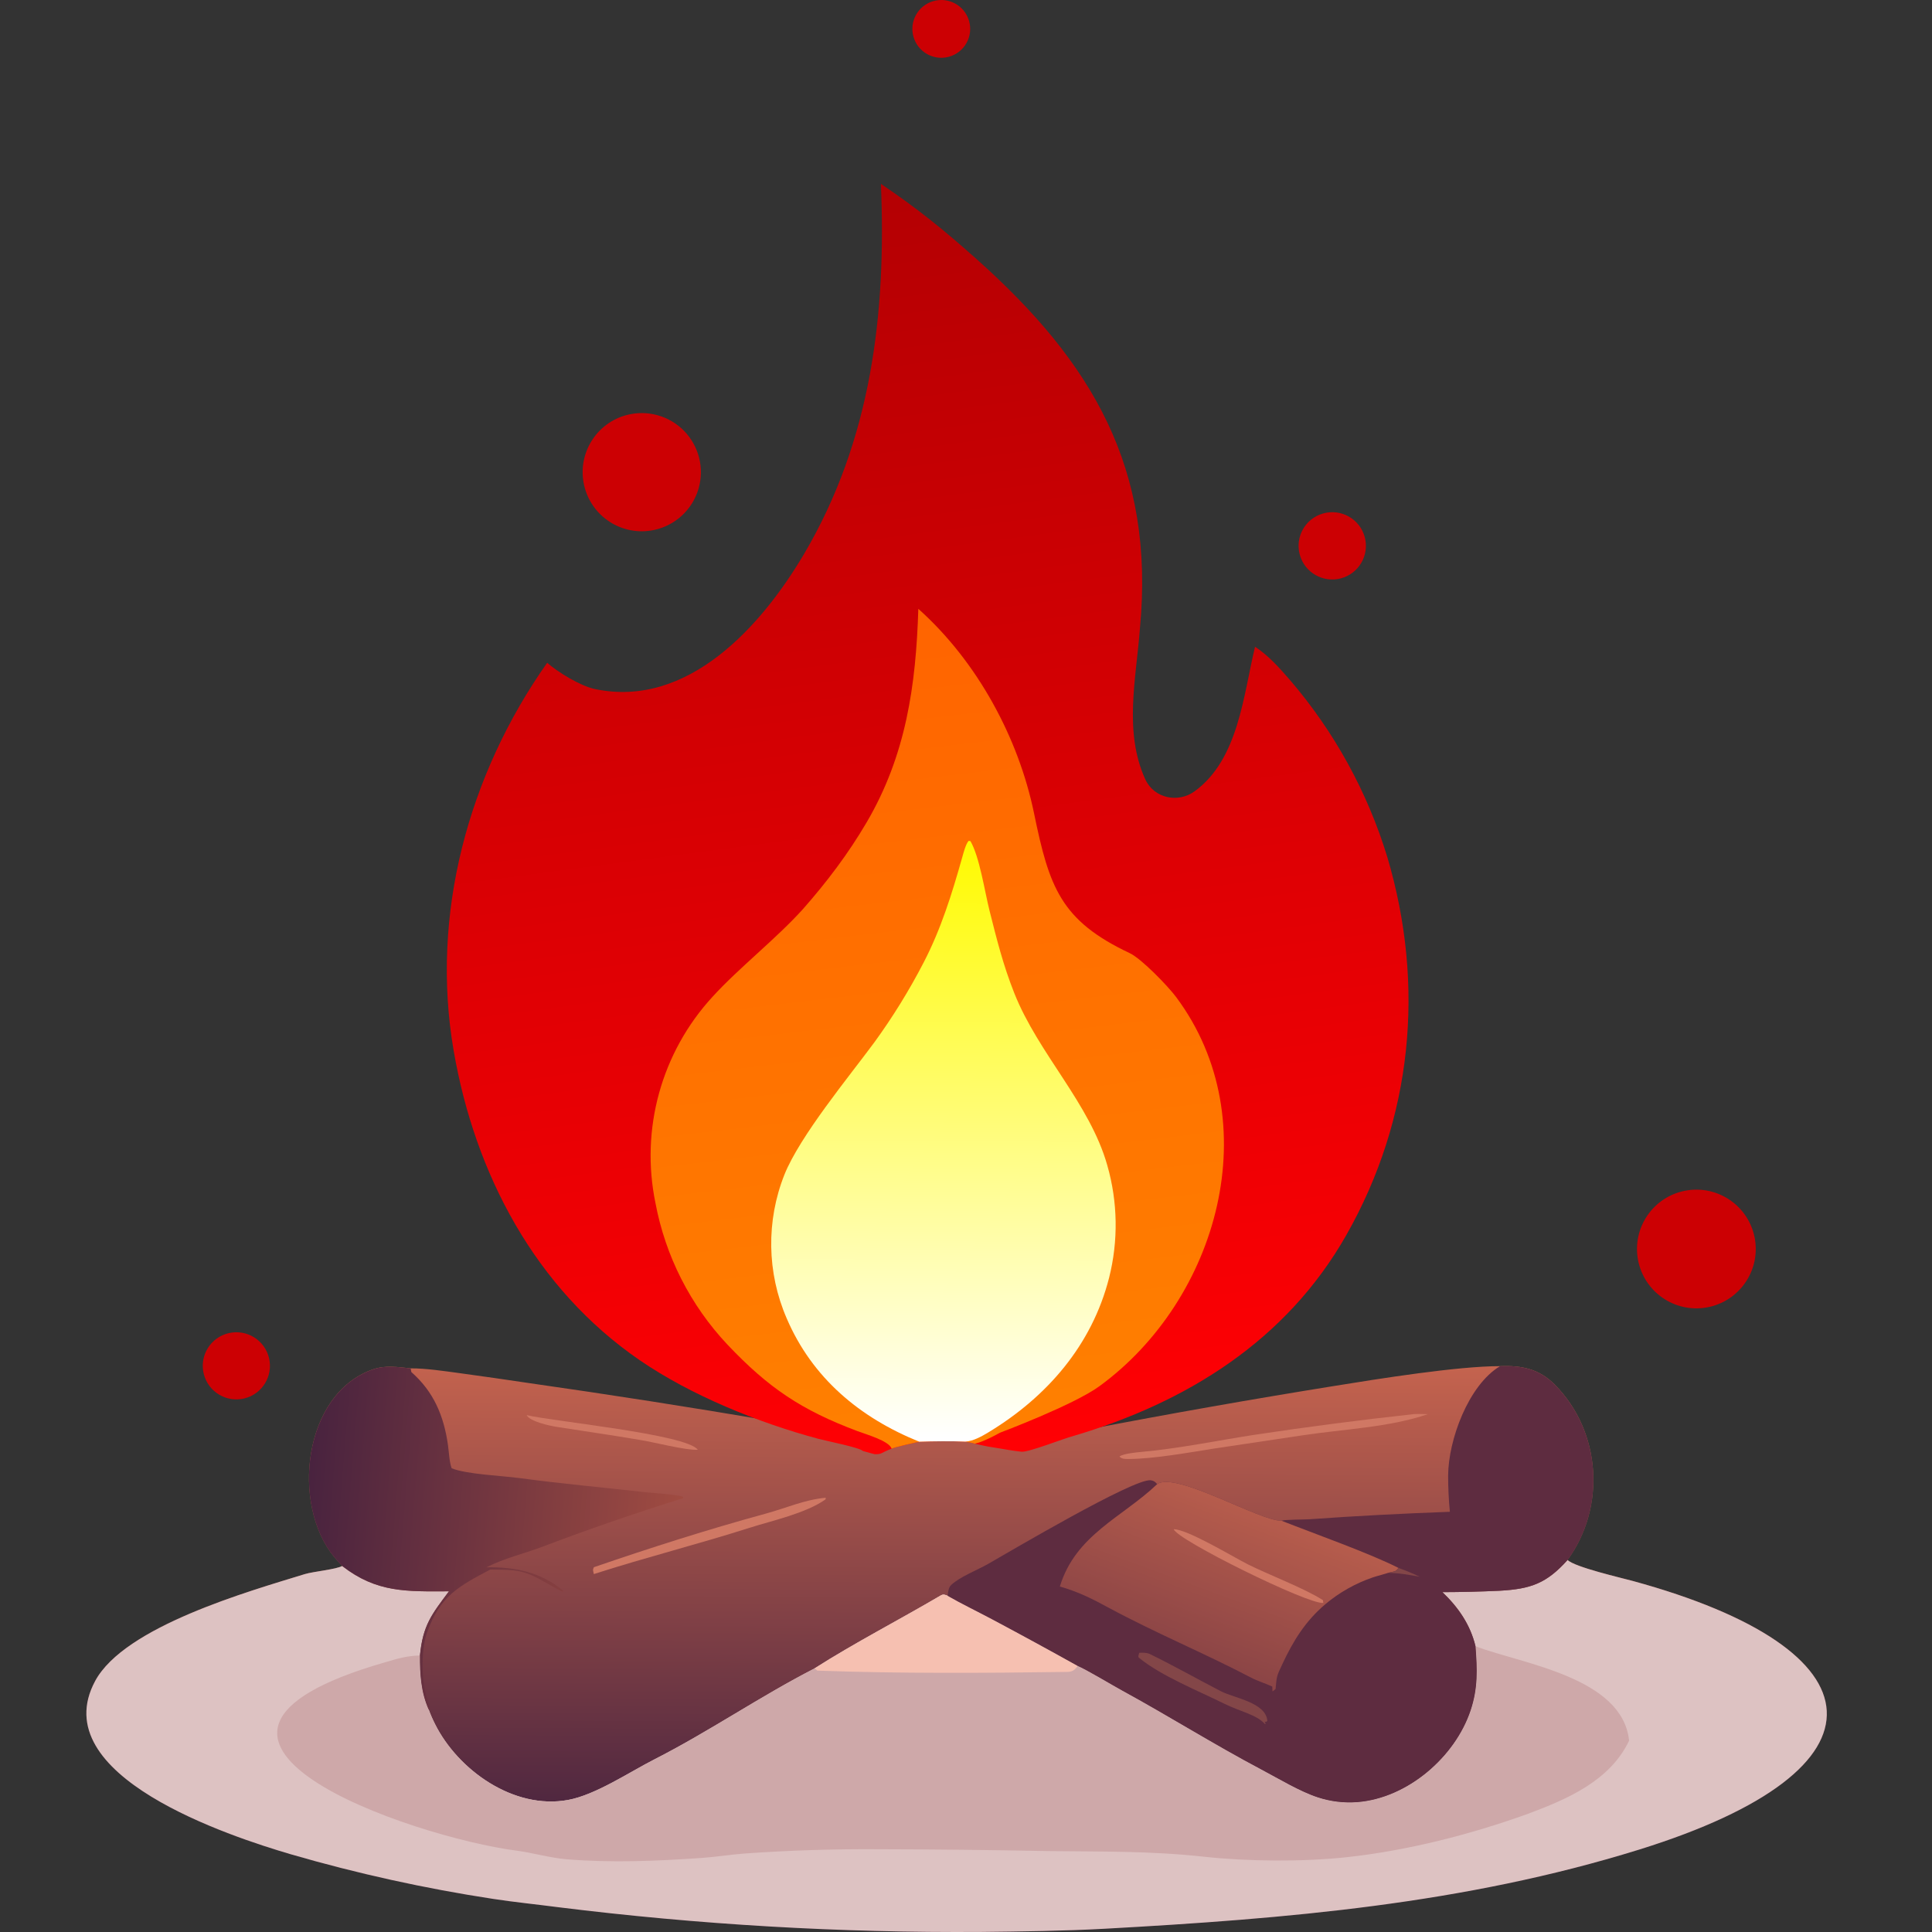 <svg width="1024" height="1024" viewBox="0 0 1024 1024" fill="none" xmlns="http://www.w3.org/2000/svg">
<rect x="0" y="0" width="1024" height="1024" fill="#333333" stroke="none"/>
<path d="M795.058 724.09C806.548 723.618 815.833 725.585 824.048 733.882C848.948 759.026 851.066 799.151 830.843 826.82C834.559 830.585 859.29 836.274 865.425 837.95C997.894 874.12 1005.97 937.713 868.645 980.366C775.888 1009.18 682.107 1016.94 585.205 1022.29C564.207 1023.45 541.388 1023.73 520.266 1023.96C445.264 1024.49 370.307 1020.11 295.878 1010.85C284.512 1009.37 272.836 1008.21 261.529 1006.48C225.254 1000.95 189.383 993.045 154.148 982.809C122.262 973.426 23.265 941.281 50.45 890.937C66.056 862.032 131.759 843.474 161.617 834.292C165.901 832.976 178.5 831.756 181.357 829.994C179.944 828.488 178.569 826.949 177.234 825.373C154.236 797.711 160.447 738.697 197.765 725.762C204.367 723.475 210.855 724.573 217.633 725.255C225.66 725.209 235.499 726.703 243.586 727.795C255.902 729.474 268.208 731.236 280.5 733.078C323.201 739.169 365.82 745.83 408.342 753.055C423.689 755.569 442.611 759.973 457.562 761.783C463.972 763.738 472.576 762.131 478.741 759.71C481.43 758.622 490.068 756.818 493.362 756.026C500.752 755.77 510.531 755.656 517.914 755.986C519.297 756.255 521.561 756.613 522.787 757.086C531.008 758.918 539.74 761.017 548.002 762.355L547.646 761.345C550.526 759.577 570.825 754.039 574.608 753.142C571.568 756.679 562.666 757.108 558.141 759.825C559.874 761.011 564.02 758.781 566.414 758.528C570.133 758.135 573.386 757.534 577.191 757.52C620.455 749.208 663.845 741.556 707.344 734.564C730.413 730.827 772.836 724.038 795.058 724.09Z" fill="url(#paint0_linear_989_103)"/>
<path d="M830.843 826.82C834.559 830.585 859.29 836.274 865.425 837.95C997.894 874.12 1005.97 937.713 868.645 980.366C775.888 1009.18 682.107 1016.94 585.205 1022.29C564.207 1023.45 541.388 1023.73 520.266 1023.96C445.264 1024.49 370.307 1020.11 295.878 1010.86C284.512 1009.37 272.836 1008.21 261.529 1006.48C225.254 1000.95 189.383 993.045 154.148 982.809C122.262 973.427 23.265 941.281 50.45 890.937C66.056 862.032 131.759 843.474 161.617 834.292C165.901 832.976 178.5 831.756 181.357 829.994C199.661 844.222 215.45 843.518 237.958 843.426C228.854 855.602 224.132 861.36 222.588 877.45C222.536 887.289 223.119 896.96 227.224 906.118C228.197 908.77 229.33 911.361 230.613 913.879C242.804 938.172 272.289 959.342 301.146 954.003C315.746 951.304 333.535 939.28 346.889 932.483C375.716 917.814 403.005 899.035 431.734 884.3C452.696 870.906 476.954 858.392 498.5 845.702C500.008 844.815 500.824 845.242 502.271 845.807C509.106 849.773 518.829 854.494 526.039 858.346C541.181 866.406 556.243 874.615 571.223 882.973C575.557 884.735 589.646 893.203 594.605 895.908C619.456 909.47 643.631 924.69 668.66 937.908C677.677 942.669 688.958 949.514 698.43 952.599C705.175 954.827 712.295 955.692 719.375 955.149C745.901 953.088 771.172 931.395 779.46 906.51C783.379 894.739 782.985 884.809 782.047 872.568C779.291 861.068 772.915 851.898 764.508 843.872C774.635 843.85 784.758 843.599 794.873 843.122C811.463 842.197 819.797 839.156 830.843 826.82Z" fill="#DDC2C2"/>
<path d="M431.734 884.3C452.696 870.905 476.954 858.392 498.5 845.702C500.008 844.815 500.824 845.242 502.271 845.807C509.106 849.773 518.829 854.493 526.039 858.346C541.181 866.406 556.243 874.615 571.223 882.973C575.557 884.735 589.646 893.203 594.605 895.908C619.456 909.47 643.631 924.69 668.66 937.907C677.677 942.669 688.958 949.514 698.43 952.599C705.175 954.827 712.295 955.692 719.375 955.149C745.901 953.088 771.172 931.395 779.46 906.51C783.379 894.738 782.985 884.809 782.047 872.568L782.499 872.739C807.34 881.953 859.923 889.087 863.457 922.568C853.366 943.881 830.635 953.621 809.618 961.442C779.393 972.332 745.846 980.885 713.903 984.342C690.737 986.849 661.395 986.634 638.126 984.098C609.463 980.975 584.17 981.454 555.431 981.104C525.388 980.519 495.342 980.197 465.295 980.136C441.819 979.98 418.345 980.732 394.927 982.385C387.246 982.94 379.414 984.241 371.78 984.76C347.878 986.399 324.534 987.382 300.565 985.478C291.626 984.768 282.46 982.011 273.714 980.874C218.596 973.697 64.178 921.342 203.87 881.115C210.331 879.256 215.394 877.565 222.588 877.449C222.536 887.289 223.119 896.96 227.224 906.118C228.197 908.769 229.33 911.361 230.613 913.879C242.804 938.172 272.289 959.342 301.146 954.003C315.746 951.304 333.535 939.28 346.889 932.483C375.716 917.814 403.005 899.035 431.734 884.3Z" fill="#CEA8A9"/>
<path d="M431.734 884.3C452.697 870.905 476.954 858.392 498.5 845.702C500.008 844.815 500.824 845.242 502.271 845.807C509.106 849.773 518.829 854.493 526.039 858.346C541.181 866.406 556.243 874.615 571.223 882.973C569.954 884.517 569.13 886.106 565.606 886.154C521.663 886.762 477.131 887.061 433.219 885.461C432.723 885.076 432.23 884.688 431.734 884.3Z" fill="#F6C0B1"/>
<path d="M795.058 724.09C806.548 723.618 815.833 725.585 824.048 733.882C848.949 759.026 851.066 799.151 830.844 826.82C819.797 839.156 811.463 842.197 794.873 843.122C784.758 843.599 774.635 843.85 764.508 843.872C772.916 851.898 779.291 861.067 782.048 872.568C782.985 884.809 783.379 894.738 779.461 906.51C771.172 931.395 745.902 953.088 719.375 955.149C712.295 955.692 705.175 954.827 698.431 952.599C688.959 949.514 677.677 942.669 668.661 937.908C643.631 924.69 619.457 909.47 594.606 895.908C589.647 893.203 575.558 884.735 571.224 882.973C556.243 874.615 541.181 866.406 526.039 858.346C518.83 854.494 509.107 849.773 502.271 845.807C502.494 843.864 502.671 841.435 504.191 840.021C508.826 835.715 517.984 832.176 523.693 828.924C535.022 822.467 601.065 783.39 609.917 784.573C611.545 784.79 612.303 785.413 613.324 786.62C623.222 779.637 667.781 806.354 679.196 806.014C681.158 805.351 691.189 805.443 694.226 805.226C719.039 803.442 743.601 802.201 768.466 801.282C767.865 795.364 767.507 787.933 767.543 782.017C767.658 763.233 778.259 734.168 795.058 724.09Z" fill="#5E2C40"/>
<path d="M613.323 786.62C623.222 779.637 667.781 806.354 679.196 806.014C696.602 812.858 726.083 823.317 741.265 831.056C739.345 833.37 739.327 832.707 735.81 833.62C734.901 833.994 729.427 835.432 727.705 836.029C718.456 839.174 709.873 844.013 702.399 850.305C691.92 859.208 685.492 869.565 679.715 881.921C676.625 888.533 676.734 888.123 676.065 895.212L674.565 896.443L674.444 896.396L674.326 893.921C670.601 892.187 666.601 891.013 663.087 889.171C638.254 876.167 612.231 865.436 587.555 852.097C578.714 847.319 571.492 843.659 561.741 840.894C570.085 813.427 594.906 804.208 613.323 786.62Z" fill="url(#paint1_linear_989_103)"/>
<path d="M622.101 810.491C629.776 810.726 652.866 824.821 661.425 829.145C672.113 834.543 691.402 841.811 701.191 848.117L701.384 849.577C693.39 850.523 623.556 816.027 622.101 810.491Z" fill="#D07864"/>
<path d="M741.265 831.056C745.555 832.578 748.325 833.755 752.458 835.697C746.662 834.668 742.28 833.863 736.391 833.634L735.81 833.62C739.327 832.707 739.344 833.369 741.265 831.056Z" fill="#834648"/>
<path d="M603.813 876.021C605.525 875.922 607.881 875.906 609.429 876.664C622.171 882.878 634.56 889.905 647.153 896.421C654.176 900.053 670.899 902.307 671.715 912.059L671.166 912.614L670.262 912.525L670.846 913.537L670.442 913.784C665.958 908.716 657.099 907.087 649.002 903.053C635.555 896.356 615.371 888.294 603.692 878.661C603.019 878.108 603.541 877.177 603.813 876.021Z" fill="#834648"/>
<path d="M181.357 829.994C179.945 828.488 178.569 826.949 177.234 825.373C154.236 797.711 160.447 738.697 197.765 725.762C204.368 723.475 210.855 724.573 217.633 725.255C217.766 725.914 217.899 726.57 218.033 727.228C229.929 737.687 235.24 750.475 237.439 765.92C237.924 769.331 238.179 775.169 239.397 778.224C247.327 781.437 266.361 782.194 275.374 783.416C297.325 786.391 319.444 788.349 341.451 790.847C345.138 791.265 359.685 792.162 362.015 793.355L362.139 794.047C337.171 801.847 312.262 810.402 287.759 819.704C278.02 823.402 267.024 825.952 257.832 830.716C272.584 830.402 286.844 833.254 298.499 843.14L298.272 843.599C295.471 842.515 290.961 839.768 288.205 838.193C276.721 831.629 272.329 832.077 259.864 831.892C243.389 840.614 233.097 845.849 226.269 865.509C222.972 875.003 223.183 893.181 227.264 902.422C227.831 903.705 227.805 903.653 227.742 905.121L227.224 906.118C223.119 896.96 222.536 887.289 222.588 877.449C224.132 861.36 228.854 855.601 237.958 843.426C215.45 843.518 199.661 844.222 181.357 829.994Z" fill="url(#paint2_linear_989_103)"/>
<path d="M749.388 749.502C751.734 749.361 754.436 749.484 756.816 749.526C736.131 756.597 712.187 757.432 690.156 760.78L643.308 767.791C630.031 769.886 611.672 773.22 598.379 773.295C596.534 773.267 594.562 773.438 593.35 771.953C595.483 770.441 602.187 769.797 604.948 769.546C625.194 767.704 644.994 763.543 664.993 760.46C693.048 756.231 721.186 752.577 749.388 749.502Z" fill="#D07864"/>
<path d="M437.664 793.825L437.541 794.712C427.04 802.123 409.365 805.922 397.429 809.725C370.083 818.442 342.036 825.499 314.747 834.29C314.324 832.035 314.025 832.395 314.775 830.649C345.495 820.114 374.652 810.799 406.065 802.191C417.464 799.068 425.943 794.988 437.664 793.825Z" fill="#D07864"/>
<path d="M279.147 750.031C292.422 753.299 364.025 760.144 369.822 768.396C363.683 768.814 346.468 764.331 338.93 763.143C324.351 760.665 309.697 758.576 295.091 756.283C291.499 755.718 280.727 753.431 279.147 750.031Z" fill="#D07864"/>
<path d="M494.59 0.622C502.743 -1.766 511.282 2.934 513.624 11.097C515.964 19.26 511.212 27.768 503.031 30.06C494.918 32.333 486.493 27.631 484.17 19.535C481.85 11.44 486.505 2.99 494.59 0.622Z" fill="#CC0003"/>
<path d="M121.292 706.577C130.814 704.393 140.319 710.289 142.588 719.787C144.856 729.286 139.041 738.838 129.558 741.187C119.957 743.568 110.256 737.666 107.96 728.049C105.662 718.434 111.651 708.789 121.292 706.577Z" fill="#CC0003"/>
<path d="M893.165 631.111C910.326 627.809 926.891 639.115 930.061 656.292C933.229 673.47 921.788 689.94 904.579 692.973C887.557 695.973 871.301 684.69 868.167 667.702C865.032 650.713 876.194 634.377 893.165 631.111Z" fill="#CC0003"/>
<path d="M517.729 137.439C500.613 122.165 486.136 110.384 466.901 97.465C469.815 166.255 461.831 233.148 426.166 293.606C403.634 331.8 364.555 375.637 315.231 365.193C307.556 363.544 295.807 356.353 290.008 351.293C248.123 410.657 228.056 484.842 240.438 556.811C251.675 622.126 283.718 682.982 339.129 720.987C366.278 739.609 402.064 754.119 433.822 762.622C438.166 763.786 455.556 767.199 457.379 769.067C459.694 769.773 463.674 770.768 463.674 770.768C467.654 770.768 466.42 770.229 472.585 767.808C475.273 766.72 483.912 764.916 487.205 764.124C494.596 763.868 504.374 763.754 511.757 764.084C513.14 764.353 515.405 764.711 516.631 765.184C524.851 767.016 522.076 766.445 530.339 767.784C530.339 767.784 537.716 769.113 541.49 769.443C545.263 769.773 564.669 762.137 568.452 761.24C628.955 743.392 681.783 710.616 713.591 654.586C748.624 592.875 755.472 522.374 735.353 454.429C724.822 419.809 707.203 387.759 683.614 360.314C678.01 353.875 672.376 347.506 665.204 342.786C659.01 368.355 656.476 402.561 633.082 419.467C624.464 425.694 611.664 423.272 606.982 412.964C595.541 387.775 602.202 359.54 604.184 333.097C612.205 248.376 579.108 192.211 517.729 137.439Z" fill="url(#paint3_linear_989_103)"/>
<path d="M486.733 322.694C518.109 350.72 539.875 391.25 548.07 431.097C556.111 470.21 562.197 487.931 598.757 505.172C605.001 508.118 619.009 522.588 623.472 528.591C672.308 594.269 645.718 688.78 582.66 734.757C569.008 744.717 529.935 759.394 529.935 759.394C529.935 759.394 527.188 760.947 525.364 761.817C522.064 763.39 519.579 764.528 516.63 765.184C515.405 764.711 513.14 764.353 511.757 764.084C504.374 763.754 494.595 763.868 487.205 764.124C483.911 764.916 475.273 766.72 472.584 767.808C471.241 763.681 458.913 760.198 454.477 758.531C424.841 747.394 407.349 735.69 385.543 712.653C365.924 691.795 352.69 665.758 347.407 637.621C339.316 598.448 350.569 557.775 377.648 528.323C391.322 513.268 411.546 497.413 425.462 481.964C438.172 467.585 449.586 452.483 459.291 435.952C480.26 400.246 485.479 363.164 486.733 322.694Z" fill="url(#paint4_linear_989_103)"/>
<path d="M487.205 764.124C455.737 751.404 430.493 730.384 416.949 698.733C406.452 674.51 406.024 647.109 415.763 622.574C424.001 602.04 450.034 570.605 463.351 552.564C473.15 539.1 481.914 524.914 489.563 510.125C498.781 492.345 504.534 473.802 509.94 454.628C510.593 452.314 511.859 447.34 513.383 445.691L514.336 445.792C519.176 454.003 521.926 472.591 524.455 482.604C528.411 498.262 531.629 511.32 537.591 526.364C550.289 558.396 577.617 584.817 586.887 617.649C592.461 637.098 592.787 657.673 587.834 677.289C578.742 712.911 554.997 740.359 523.844 759.191C520.262 761.355 515.946 763.752 511.757 764.084C504.374 763.754 494.596 763.868 487.205 764.124Z" fill="url(#paint5_linear_989_103)"/>
<path d="M334.064 219.541C345.194 217.337 356.647 221.319 364.006 229.949C371.362 238.58 373.48 250.512 369.538 261.146C365.596 271.78 356.211 279.454 345.003 281.208C328.146 283.847 312.276 272.524 309.297 255.732C306.32 238.94 317.329 222.852 334.064 219.541Z" fill="#CC0003"/>
<path d="M701.291 272.144C710.817 269.466 720.701 275.052 723.322 284.587C725.941 294.125 720.295 303.971 710.737 306.531C701.263 309.071 691.514 303.486 688.917 294.029C686.318 284.575 691.846 274.797 701.291 272.144Z" fill="#CC0003"/>
<defs>
<linearGradient id="paint0_linear_989_103" x1="503.463" y1="954.154" x2="504.717" y2="723.716" gradientUnits="userSpaceOnUse">
<stop stop-color="#512840"/>
<stop offset="1" stop-color="#C4634E"/>
</linearGradient>
<linearGradient id="paint1_linear_989_103" x1="635.723" y1="877.441" x2="663.999" y2="800.906" gradientUnits="userSpaceOnUse">
<stop stop-color="#8C4546"/>
<stop offset="1" stop-color="#B65C4C"/>
</linearGradient>
<linearGradient id="paint2_linear_989_103" x1="164.556" y1="779.273" x2="359.765" y2="795.377" gradientUnits="userSpaceOnUse">
<stop stop-color="#49233F"/>
<stop offset="1" stop-color="#9F4B41"/>
</linearGradient>
<linearGradient id="paint3_linear_989_103" x1="436.001" y1="104.303" x2="524.056" y2="770.096" gradientUnits="userSpaceOnUse">
<stop stop-color="#B40003"/>
<stop offset="1" stop-color="#FF0004"/>
</linearGradient>
<linearGradient id="paint4_linear_989_103" x1="463.731" y1="328.664" x2="515.102" y2="765.291" gradientUnits="userSpaceOnUse">
<stop stop-color="#FF6400"/>
<stop offset="1" stop-color="#FF8000"/>
</linearGradient>
<linearGradient id="paint5_linear_989_103" x1="500.905" y1="447.431" x2="498.712" y2="762.205" gradientUnits="userSpaceOnUse">
<stop stop-color="#FFFA00"/>
<stop offset="1" stop-color="white"/>
</linearGradient>
</defs>
</svg>
